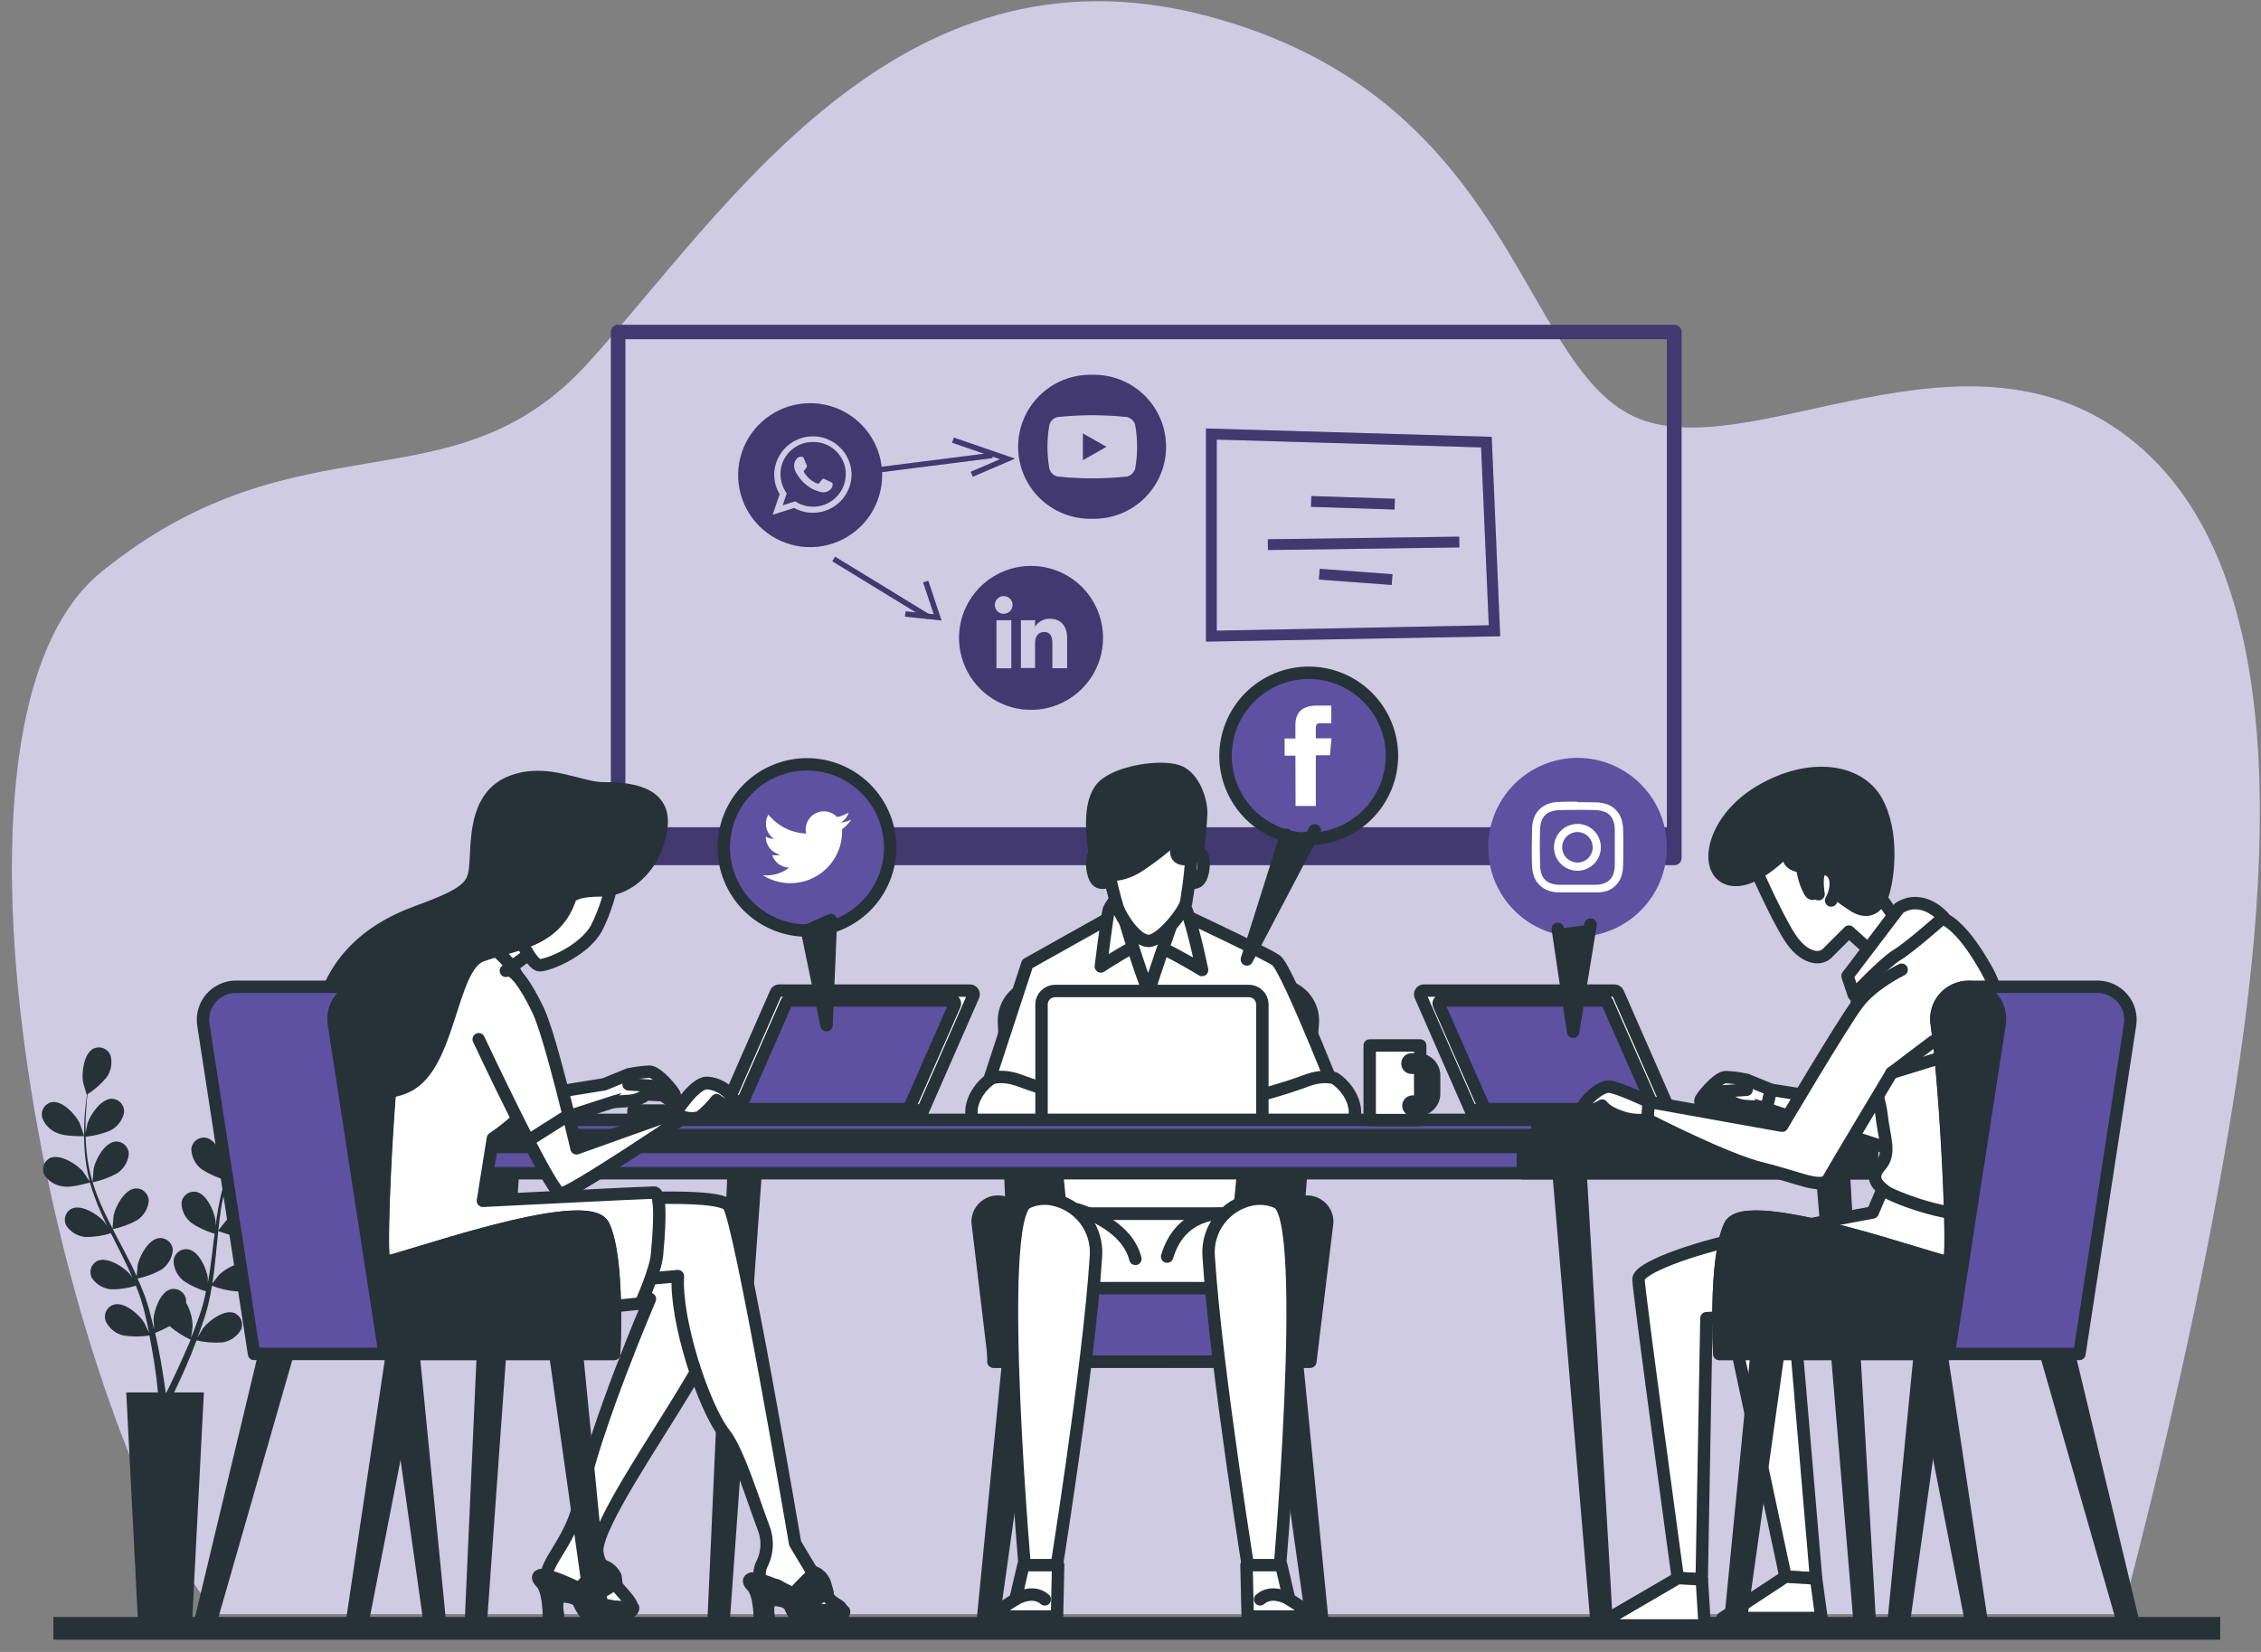 <svg xmlns="http://www.w3.org/2000/svg" width="182" height="133" viewBox="0 0 182 133" fill="none"><rect x="0" y="0" width="182" height="133" fill="#808080" stroke="none"/><path d="M170.821 129.964C172.097 125.19 176.254 109.173 179.066 92.943C182.443 73.571 185.385 46.888 171.932 35.696C158.479 24.504 140.783 37.844 131.522 33.526C122.262 29.208 121.841 7.697 97.005 1.24C72.17 -5.218 58.279 17.166 47.335 29.221C36.39 41.276 24.174 33.092 8.179 46.024C-7.643 58.8 5.775 116.624 17.474 129.964H170.821Z" fill="#5E51A1"></path><path opacity="0.7" d="M170.821 129.964C172.097 125.19 176.254 109.173 179.066 92.943C182.443 73.571 185.385 46.888 171.932 35.696C158.479 24.504 140.783 37.844 131.522 33.526C122.262 29.208 121.841 7.697 97.005 1.24C72.17 -5.218 58.279 17.166 47.335 29.221C36.39 41.276 24.174 33.092 8.179 46.024C-7.643 58.8 5.775 116.624 17.474 129.964H170.821Z" fill="white"></path><path d="M178.715 130.185H4.299V132.017H178.715V130.185Z" fill="#263238"></path><path d="M134.777 26.149H49.756C49.602 26.149 49.454 26.21 49.345 26.319C49.236 26.428 49.175 26.576 49.175 26.73V69.076C49.175 69.23 49.236 69.378 49.345 69.487C49.454 69.596 49.602 69.657 49.756 69.657H134.777C134.931 69.657 135.079 69.596 135.188 69.487C135.297 69.378 135.358 69.23 135.358 69.076V26.726C135.357 26.573 135.295 26.426 135.187 26.318C135.078 26.209 134.93 26.149 134.777 26.149ZM134.178 27.308V66.602H50.338V27.308H134.178Z" fill="#5E51A1"></path><path d="M65.435 35.587C64.786 35.584 64.159 35.824 63.678 36.259C63.196 36.694 62.894 37.294 62.831 37.94C62.827 38.023 62.827 38.107 62.831 38.191C62.833 38.74 63.007 39.275 63.331 39.719L63.005 40.682L64.012 40.361C64.406 40.62 64.862 40.768 65.334 40.789C65.805 40.81 66.273 40.705 66.689 40.483C67.105 40.261 67.453 39.931 67.698 39.527C67.942 39.124 68.073 38.663 68.078 38.191C68.078 38.122 68.078 38.057 68.078 37.987C68.026 37.326 67.724 36.709 67.233 36.263C66.741 35.817 66.099 35.575 65.435 35.587ZM66.963 39.263C66.909 39.357 66.835 39.437 66.746 39.499C66.658 39.562 66.557 39.604 66.451 39.623C66.307 39.623 66.307 39.74 65.531 39.437C64.998 39.184 64.547 38.787 64.229 38.291C64.108 38.133 64.016 37.955 63.955 37.766C63.932 37.681 63.919 37.594 63.916 37.505C63.916 37.387 63.939 37.27 63.985 37.161C64.032 37.052 64.1 36.954 64.185 36.872C64.211 36.843 64.243 36.82 64.278 36.804C64.313 36.787 64.351 36.778 64.389 36.776H64.533C64.58 36.776 64.645 36.751 64.706 36.902C64.767 37.054 64.923 37.427 64.945 37.467C64.956 37.486 64.961 37.509 64.961 37.532C64.961 37.554 64.956 37.577 64.945 37.597C64.932 37.628 64.916 37.659 64.897 37.688L64.867 37.727C64.828 37.77 64.789 37.822 64.754 37.857C64.719 37.892 64.676 37.935 64.719 38.013C64.837 38.209 64.983 38.386 65.153 38.538C65.335 38.7 65.543 38.828 65.769 38.916C65.847 38.951 65.891 38.946 65.934 38.894C65.978 38.842 66.125 38.673 66.177 38.599C66.229 38.525 66.281 38.534 66.351 38.56C66.42 38.586 66.785 38.768 66.872 38.807C66.958 38.846 66.997 38.864 67.019 38.894C67.037 39.02 67.018 39.148 66.963 39.263Z" fill="#5E51A1"></path><path d="M65.214 32.463C64.068 32.463 62.948 32.803 61.995 33.44C61.042 34.076 60.3 34.981 59.861 36.04C59.423 37.099 59.308 38.264 59.532 39.388C59.756 40.512 60.308 41.544 61.119 42.354C61.93 43.164 62.962 43.716 64.086 43.939C65.21 44.162 66.376 44.046 67.434 43.607C68.493 43.168 69.397 42.425 70.033 41.472C70.669 40.518 71.008 39.398 71.007 38.252C71.006 36.716 70.395 35.244 69.309 34.158C68.223 33.073 66.75 32.463 65.214 32.463ZM65.435 41.285C64.907 41.287 64.388 41.154 63.925 40.899L62.189 41.45L62.753 39.788C62.465 39.306 62.315 38.753 62.319 38.191C62.319 38.143 62.319 38.1 62.319 38.057C62.368 37.259 62.721 36.51 63.306 35.965C63.891 35.419 64.663 35.12 65.462 35.127C66.261 35.134 67.028 35.448 67.602 36.004C68.177 36.559 68.517 37.314 68.551 38.113V38.191C68.55 38.599 68.468 39.002 68.311 39.379C68.154 39.755 67.924 40.097 67.635 40.384C67.345 40.672 67.002 40.899 66.625 41.054C66.247 41.208 65.843 41.287 65.435 41.285Z" fill="#5E51A1"></path><path d="M87.172 37.045L89.06 35.974L87.172 34.898V37.045Z" fill="#5E51A1"></path><path d="M87.91 30.18C87.136 30.159 86.366 30.293 85.645 30.575C84.924 30.856 84.266 31.279 83.711 31.819C83.156 32.359 82.715 33.005 82.414 33.718C82.113 34.431 81.958 35.197 81.958 35.971C81.958 36.746 82.113 37.512 82.414 38.225C82.715 38.938 83.156 39.584 83.711 40.124C84.266 40.663 84.924 41.087 85.645 41.368C86.366 41.65 87.136 41.784 87.91 41.763C88.684 41.784 89.454 41.65 90.175 41.368C90.896 41.087 91.554 40.663 92.108 40.124C92.663 39.584 93.104 38.938 93.405 38.225C93.707 37.512 93.862 36.746 93.862 35.971C93.862 35.197 93.707 34.431 93.405 33.718C93.104 33.005 92.663 32.359 92.108 31.819C91.554 31.279 90.896 30.856 90.175 30.575C89.454 30.293 88.684 30.159 87.91 30.18ZM91.382 37.722C91.341 37.876 91.26 38.016 91.148 38.129C91.036 38.242 90.897 38.323 90.744 38.365C88.869 38.567 86.977 38.567 85.102 38.365C84.949 38.323 84.809 38.242 84.697 38.129C84.585 38.016 84.505 37.876 84.464 37.722C84.262 36.564 84.262 35.379 84.464 34.221C84.505 34.067 84.585 33.927 84.697 33.814C84.809 33.701 84.949 33.62 85.102 33.578C86.977 33.376 88.869 33.376 90.744 33.578C90.897 33.62 91.036 33.701 91.148 33.814C91.26 33.927 91.341 34.067 91.382 34.221C91.584 35.379 91.584 36.564 91.382 37.722Z" fill="#5E51A1"></path><path d="M82.997 45.564C81.851 45.563 80.731 45.902 79.778 46.538C78.824 47.174 78.081 48.079 77.642 49.137C77.203 50.196 77.088 51.361 77.311 52.485C77.534 53.609 78.085 54.642 78.895 55.452C79.705 56.263 80.737 56.815 81.861 57.039C82.985 57.263 84.15 57.148 85.209 56.71C86.268 56.272 87.173 55.529 87.81 54.576C88.446 53.624 88.786 52.503 88.786 51.357C88.786 49.822 88.177 48.349 87.091 47.262C86.005 46.176 84.533 45.565 82.997 45.564ZM81.409 53.809H80.207V49.93H81.409V53.809ZM80.802 49.422C80.66 49.424 80.52 49.383 80.401 49.306C80.282 49.228 80.189 49.117 80.134 48.986C80.078 48.855 80.063 48.711 80.09 48.572C80.116 48.432 80.184 48.304 80.284 48.203C80.383 48.102 80.511 48.033 80.65 48.004C80.789 47.976 80.933 47.99 81.065 48.044C81.196 48.097 81.308 48.189 81.388 48.307C81.467 48.425 81.509 48.564 81.509 48.706C81.51 48.799 81.492 48.892 81.456 48.979C81.421 49.065 81.369 49.144 81.303 49.21C81.238 49.277 81.16 49.33 81.074 49.366C80.987 49.402 80.895 49.421 80.802 49.422ZM85.9 53.801H84.707V51.752C84.707 51.193 84.495 50.884 84.052 50.884C83.609 50.884 83.323 51.206 83.323 51.752V53.783H82.173V49.93H83.323V50.45C83.446 50.253 83.618 50.09 83.823 49.978C84.027 49.867 84.257 49.809 84.49 49.812C85.31 49.812 85.9 50.312 85.9 51.349V53.801Z" fill="#5E51A1"></path><path d="M79.844 36.45L70.102 37.688L70.157 38.119L79.899 36.881L79.844 36.45Z" fill="#5E51A1"></path><path d="M78.306 38.382L78.137 37.983L80.498 36.972L76.64 35.644L76.783 35.232L81.704 36.924L78.306 38.382Z" fill="#5E51A1"></path><path d="M67.224 44.82L66.998 45.189L74.637 49.862L74.863 49.493L67.224 44.82Z" fill="#5E51A1"></path><path d="M75.789 49.956L72.847 49.648L72.895 49.218L75.164 49.456L74.309 46.892L74.722 46.757L75.789 49.956Z" fill="#5E51A1"></path><path d="M97.075 51.657V34.498L120.075 35.171L120.76 51.227L97.075 51.657ZM97.943 35.392V50.776L119.84 50.342L119.224 36.021L97.943 35.392Z" fill="#5E51A1"></path><path d="M105.556 39.939L105.528 40.806L112.255 41.024L112.283 40.156L105.556 39.939Z" fill="#5E51A1"></path><path d="M117.458 43.207L102.054 43.417L102.066 44.285L117.47 44.075L117.458 43.207Z" fill="#5E51A1"></path><path d="M106.23 45.797L106.166 46.663L112.026 47.097L112.09 46.232L106.23 45.797Z" fill="#5E51A1"></path><g opacity="0.3"><path d="M134.777 26.149H49.756C49.602 26.149 49.454 26.21 49.345 26.319C49.236 26.428 49.175 26.576 49.175 26.73V69.076C49.175 69.23 49.236 69.378 49.345 69.487C49.454 69.596 49.602 69.657 49.756 69.657H134.777C134.931 69.657 135.079 69.596 135.188 69.487C135.297 69.378 135.358 69.23 135.358 69.076V26.726C135.357 26.573 135.295 26.426 135.187 26.318C135.078 26.209 134.93 26.149 134.777 26.149ZM134.178 27.308V66.602H50.338V27.308H134.178Z" fill="black"></path><path d="M65.435 35.587C64.786 35.584 64.159 35.824 63.678 36.259C63.196 36.694 62.894 37.294 62.831 37.94C62.827 38.023 62.827 38.107 62.831 38.191C62.833 38.74 63.007 39.275 63.331 39.719L63.005 40.682L64.012 40.361C64.406 40.62 64.862 40.768 65.334 40.789C65.805 40.81 66.273 40.705 66.689 40.483C67.105 40.261 67.453 39.931 67.698 39.527C67.942 39.124 68.073 38.663 68.078 38.191C68.078 38.122 68.078 38.057 68.078 37.987C68.026 37.326 67.724 36.709 67.233 36.263C66.741 35.817 66.099 35.575 65.435 35.587ZM66.963 39.263C66.909 39.357 66.835 39.437 66.746 39.499C66.658 39.562 66.557 39.604 66.451 39.623C66.307 39.623 66.307 39.74 65.531 39.437C64.998 39.184 64.547 38.787 64.229 38.291C64.108 38.133 64.016 37.955 63.955 37.766C63.932 37.681 63.919 37.594 63.916 37.505C63.916 37.387 63.939 37.27 63.985 37.161C64.032 37.052 64.1 36.954 64.185 36.872C64.211 36.843 64.243 36.82 64.278 36.804C64.313 36.787 64.351 36.778 64.389 36.776H64.533C64.58 36.776 64.645 36.751 64.706 36.902C64.767 37.054 64.923 37.427 64.945 37.467C64.956 37.486 64.961 37.509 64.961 37.532C64.961 37.554 64.956 37.577 64.945 37.597C64.932 37.628 64.916 37.659 64.897 37.688L64.867 37.727C64.828 37.77 64.789 37.822 64.754 37.857C64.719 37.892 64.676 37.935 64.719 38.013C64.837 38.209 64.983 38.386 65.153 38.538C65.335 38.7 65.543 38.828 65.769 38.916C65.847 38.951 65.891 38.946 65.934 38.894C65.978 38.842 66.125 38.673 66.177 38.599C66.229 38.525 66.281 38.534 66.351 38.56C66.42 38.586 66.785 38.768 66.872 38.807C66.958 38.846 66.997 38.864 67.019 38.894C67.037 39.02 67.018 39.148 66.963 39.263Z" fill="black"></path><path d="M65.214 32.463C64.068 32.463 62.948 32.803 61.995 33.44C61.042 34.076 60.3 34.981 59.861 36.04C59.423 37.099 59.308 38.264 59.532 39.388C59.756 40.512 60.308 41.544 61.119 42.354C61.93 43.164 62.962 43.716 64.086 43.939C65.21 44.162 66.376 44.046 67.434 43.607C68.493 43.168 69.397 42.425 70.033 41.472C70.669 40.518 71.008 39.398 71.007 38.252C71.006 36.716 70.395 35.244 69.309 34.158C68.223 33.073 66.75 32.463 65.214 32.463ZM65.435 41.285C64.907 41.287 64.388 41.154 63.925 40.899L62.189 41.45L62.753 39.788C62.465 39.306 62.315 38.753 62.319 38.191C62.319 38.143 62.319 38.1 62.319 38.057C62.368 37.259 62.721 36.51 63.306 35.965C63.891 35.419 64.663 35.12 65.462 35.127C66.261 35.134 67.028 35.448 67.602 36.004C68.177 36.559 68.517 37.314 68.551 38.113V38.191C68.55 38.599 68.468 39.002 68.311 39.379C68.154 39.755 67.924 40.097 67.635 40.384C67.345 40.672 67.002 40.899 66.625 41.054C66.247 41.208 65.843 41.287 65.435 41.285Z" fill="black"></path><path d="M87.172 37.045L89.06 35.974L87.172 34.898V37.045Z" fill="black"></path><path d="M87.91 30.18C87.136 30.159 86.366 30.293 85.645 30.575C84.924 30.856 84.266 31.279 83.711 31.819C83.156 32.359 82.715 33.005 82.414 33.718C82.113 34.431 81.958 35.197 81.958 35.971C81.958 36.746 82.113 37.512 82.414 38.225C82.715 38.938 83.156 39.584 83.711 40.124C84.266 40.663 84.924 41.087 85.645 41.368C86.366 41.65 87.136 41.784 87.91 41.763C88.684 41.784 89.454 41.65 90.175 41.368C90.896 41.087 91.554 40.663 92.108 40.124C92.663 39.584 93.104 38.938 93.405 38.225C93.707 37.512 93.862 36.746 93.862 35.971C93.862 35.197 93.707 34.431 93.405 33.718C93.104 33.005 92.663 32.359 92.108 31.819C91.554 31.279 90.896 30.856 90.175 30.575C89.454 30.293 88.684 30.159 87.91 30.18ZM91.382 37.722C91.341 37.876 91.26 38.016 91.148 38.129C91.036 38.242 90.897 38.323 90.744 38.365C88.869 38.567 86.977 38.567 85.102 38.365C84.949 38.323 84.809 38.242 84.697 38.129C84.585 38.016 84.505 37.876 84.464 37.722C84.262 36.564 84.262 35.379 84.464 34.221C84.505 34.067 84.585 33.927 84.697 33.814C84.809 33.701 84.949 33.62 85.102 33.578C86.977 33.376 88.869 33.376 90.744 33.578C90.897 33.62 91.036 33.701 91.148 33.814C91.26 33.927 91.341 34.067 91.382 34.221C91.584 35.379 91.584 36.564 91.382 37.722Z" fill="black"></path><path d="M82.997 45.564C81.851 45.563 80.731 45.902 79.778 46.538C78.824 47.174 78.081 48.079 77.642 49.137C77.203 50.196 77.088 51.361 77.311 52.485C77.534 53.609 78.085 54.642 78.895 55.452C79.705 56.263 80.737 56.815 81.861 57.039C82.985 57.263 84.15 57.148 85.209 56.71C86.268 56.272 87.173 55.529 87.81 54.576C88.446 53.624 88.786 52.503 88.786 51.357C88.786 49.822 88.177 48.349 87.091 47.262C86.005 46.176 84.533 45.565 82.997 45.564ZM81.409 53.809H80.207V49.93H81.409V53.809ZM80.802 49.422C80.66 49.424 80.52 49.383 80.401 49.306C80.282 49.228 80.189 49.117 80.134 48.986C80.078 48.855 80.063 48.711 80.09 48.572C80.116 48.432 80.184 48.304 80.284 48.203C80.383 48.102 80.511 48.033 80.65 48.004C80.789 47.976 80.933 47.99 81.065 48.044C81.196 48.097 81.308 48.189 81.388 48.307C81.467 48.425 81.509 48.564 81.509 48.706C81.51 48.799 81.492 48.892 81.456 48.979C81.421 49.065 81.369 49.144 81.303 49.21C81.238 49.277 81.16 49.33 81.074 49.366C80.987 49.402 80.895 49.421 80.802 49.422ZM85.9 53.801H84.707V51.752C84.707 51.193 84.495 50.884 84.052 50.884C83.609 50.884 83.323 51.206 83.323 51.752V53.783H82.173V49.93H83.323V50.45C83.446 50.253 83.618 50.09 83.823 49.978C84.027 49.867 84.257 49.809 84.49 49.812C85.31 49.812 85.9 50.312 85.9 51.349V53.801Z" fill="black"></path><path d="M79.844 36.45L70.102 37.688L70.157 38.119L79.899 36.881L79.844 36.45Z" fill="black"></path><path d="M78.306 38.382L78.137 37.983L80.498 36.972L76.64 35.644L76.783 35.232L81.704 36.924L78.306 38.382Z" fill="black"></path><path d="M67.224 44.82L66.998 45.189L74.637 49.862L74.863 49.493L67.224 44.82Z" fill="black"></path><path d="M75.789 49.956L72.847 49.648L72.895 49.218L75.164 49.456L74.309 46.892L74.722 46.757L75.789 49.956Z" fill="black"></path><path d="M97.075 51.657V34.498L120.075 35.171L120.76 51.227L97.075 51.657ZM97.943 35.392V50.776L119.84 50.342L119.224 36.021L97.943 35.392Z" fill="black"></path><path d="M105.556 39.939L105.528 40.806L112.255 41.024L112.283 40.156L105.556 39.939Z" fill="black"></path><path d="M117.458 43.207L102.054 43.417L102.066 44.285L117.47 44.075L117.458 43.207Z" fill="black"></path><path d="M106.23 45.797L106.166 46.663L112.026 47.097L112.09 46.232L106.23 45.797Z" fill="black"></path></g><path d="M4.664 91.242C5.271 91.511 6.768 91.477 6.773 91.477C6.777 91.477 6.452 90.496 6.421 90.439C6.091 89.749 5.054 88.617 4.208 88.73C4.068 88.753 3.935 88.805 3.817 88.884C3.699 88.962 3.599 89.064 3.523 89.183C3.446 89.303 3.396 89.437 3.375 89.577C3.354 89.717 3.363 89.86 3.401 89.997C3.507 90.284 3.675 90.545 3.893 90.76C4.112 90.975 4.375 91.14 4.664 91.242Z" fill="#263238"></path><path d="M24.27 86.16C23.402 86.069 22.413 87.232 22.1 87.927C22.074 87.987 21.762 88.977 21.779 88.977C21.619 89.159 21.449 89.354 21.267 89.576C20.933 89.984 20.564 90.444 20.195 90.977C19.789 91.544 19.418 92.136 19.084 92.748C18.704 93.431 18.386 94.147 18.134 94.887V94.913C18.134 94.662 18.134 93.963 18.134 93.911C18.034 93.156 17.4 91.741 16.563 91.598C16.423 91.576 16.281 91.585 16.144 91.622C16.008 91.659 15.881 91.724 15.771 91.813C15.662 91.902 15.572 92.013 15.508 92.139C15.444 92.265 15.407 92.403 15.4 92.544C15.412 92.85 15.492 93.15 15.632 93.423C15.772 93.696 15.97 93.935 16.211 94.124C16.801 94.507 17.444 94.8 18.121 94.992C17.884 95.754 17.698 96.531 17.561 97.317C17.479 97.773 17.413 98.237 17.348 98.702C17.348 98.485 17.348 98.29 17.348 98.268C17.248 97.513 16.615 96.098 15.777 95.955C15.639 95.932 15.496 95.939 15.36 95.974C15.224 96.01 15.097 96.073 14.986 96.16C14.876 96.248 14.785 96.357 14.72 96.482C14.654 96.606 14.615 96.743 14.606 96.883C14.617 97.19 14.696 97.49 14.835 97.762C14.975 98.035 15.172 98.274 15.413 98.463C15.984 98.846 16.61 99.139 17.27 99.331C17.27 99.509 17.223 99.687 17.201 99.865C17.101 100.733 17.001 101.575 16.88 102.412C16.836 102.707 16.784 102.994 16.732 103.28C16.732 103.085 16.732 102.924 16.732 102.902C16.637 102.143 16.003 100.733 15.165 100.59C15.023 100.562 14.875 100.567 14.734 100.602C14.593 100.637 14.461 100.703 14.348 100.794C14.234 100.885 14.142 101 14.077 101.13C14.012 101.26 13.976 101.403 13.972 101.549C13.984 101.854 14.062 102.153 14.202 102.425C14.341 102.697 14.538 102.936 14.779 103.124C15.333 103.496 15.94 103.78 16.58 103.966C16.52 104.256 16.459 104.552 16.385 104.834C16.328 105.025 16.29 105.215 16.224 105.402L16.042 105.962C15.916 106.318 15.786 106.678 15.652 107.021C15.56 107.259 15.469 107.481 15.378 107.706C15.426 107.416 15.504 106.838 15.504 106.791C15.495 106.121 15.314 105.465 14.979 104.886C14.983 104.812 14.983 104.738 14.979 104.664C14.963 104.523 14.916 104.386 14.843 104.263C14.77 104.141 14.672 104.035 14.555 103.953C14.438 103.871 14.306 103.815 14.165 103.788C14.025 103.761 13.881 103.764 13.742 103.796C12.918 104.013 12.397 105.458 12.358 106.222C12.358 106.266 12.384 106.756 12.41 107.064C12.367 106.886 12.328 106.708 12.284 106.526C12.197 106.161 12.102 105.801 11.998 105.411L11.828 104.847C11.772 104.66 11.694 104.465 11.629 104.269C11.464 103.835 11.277 103.38 11.078 102.937C11.746 102.8 12.388 102.56 12.983 102.226C13.237 102.055 13.452 101.831 13.611 101.57C13.771 101.308 13.872 101.015 13.907 100.711C13.911 100.57 13.884 100.429 13.83 100.298C13.776 100.168 13.695 100.05 13.592 99.953C13.489 99.855 13.367 99.781 13.234 99.733C13.101 99.686 12.959 99.667 12.818 99.678C11.95 99.769 11.234 101.123 11.082 101.848C11.082 101.891 11.021 102.438 11 102.742C10.882 102.477 10.761 102.213 10.631 101.948C10.249 101.184 9.845 100.425 9.442 99.661C9.316 99.431 9.199 99.197 9.077 98.962C9.767 98.82 10.431 98.574 11.047 98.233C11.302 98.063 11.517 97.839 11.677 97.578C11.836 97.316 11.937 97.023 11.972 96.719C11.975 96.577 11.949 96.437 11.895 96.306C11.84 96.175 11.759 96.058 11.656 95.96C11.554 95.863 11.432 95.788 11.299 95.741C11.165 95.694 11.023 95.675 10.882 95.686C10.014 95.777 9.298 97.126 9.147 97.856C9.147 97.912 9.064 98.702 9.055 98.901C8.791 98.389 8.53 97.873 8.292 97.356C7.966 96.653 7.687 95.928 7.458 95.187C8.153 95.045 8.821 94.8 9.442 94.458C9.697 94.288 9.911 94.064 10.071 93.802C10.23 93.541 10.331 93.248 10.366 92.943C10.37 92.802 10.344 92.661 10.29 92.53C10.236 92.399 10.155 92.281 10.052 92.183C9.95 92.086 9.827 92.011 9.694 91.964C9.56 91.917 9.418 91.899 9.277 91.91C8.409 92.001 7.693 93.351 7.541 94.08C7.541 94.141 7.454 94.987 7.45 95.143L7.406 95.013C7.194 94.271 7.049 93.511 6.972 92.744C6.925 92.31 6.903 91.915 6.894 91.516C7.583 91.452 8.258 91.282 8.895 91.012C9.167 90.871 9.405 90.673 9.592 90.431C9.779 90.189 9.912 89.909 9.98 89.61C9.999 89.47 9.988 89.328 9.948 89.192C9.909 89.056 9.841 88.93 9.75 88.821C9.659 88.713 9.546 88.625 9.419 88.563C9.292 88.501 9.153 88.466 9.012 88.46C8.144 88.46 7.276 89.723 7.042 90.448C7.042 90.487 6.946 90.882 6.886 91.203C6.886 91.025 6.886 90.838 6.886 90.669C6.886 90.023 6.925 89.433 6.968 88.912C6.968 88.612 7.02 88.343 7.051 88.096C7.629 87.722 8.147 87.263 8.587 86.733C8.761 86.484 8.88 86.2 8.935 85.9C8.989 85.6 8.979 85.293 8.904 84.998C8.856 84.864 8.781 84.742 8.683 84.64C8.586 84.537 8.467 84.457 8.336 84.403C8.205 84.349 8.064 84.324 7.923 84.328C7.781 84.333 7.642 84.367 7.515 84.429C6.755 84.82 6.556 86.343 6.682 87.094C6.682 87.159 6.981 88.157 6.994 88.148C6.959 88.391 6.929 88.647 6.899 88.929C6.847 89.454 6.79 90.044 6.777 90.691C6.753 91.388 6.769 92.087 6.825 92.783C6.887 93.562 7.018 94.335 7.215 95.091C7.214 95.1 7.214 95.109 7.215 95.117C7.081 94.905 6.686 94.332 6.651 94.288C6.152 93.711 4.85 92.895 4.048 93.225C3.92 93.286 3.807 93.373 3.715 93.48C3.623 93.587 3.554 93.713 3.514 93.848C3.473 93.983 3.461 94.125 3.478 94.265C3.495 94.405 3.541 94.54 3.614 94.662C3.794 94.91 4.025 95.116 4.293 95.266C4.56 95.416 4.857 95.506 5.163 95.53C5.796 95.625 7.133 95.234 7.237 95.204C7.459 95.969 7.73 96.718 8.049 97.448C8.231 97.882 8.431 98.294 8.634 98.715C8.513 98.537 8.4 98.381 8.383 98.359C7.884 97.782 6.586 96.962 5.801 97.296C5.673 97.355 5.558 97.441 5.466 97.548C5.373 97.654 5.304 97.779 5.263 97.915C5.222 98.05 5.21 98.192 5.228 98.332C5.246 98.472 5.293 98.607 5.367 98.728C5.546 98.976 5.777 99.182 6.044 99.332C6.31 99.482 6.607 99.572 6.912 99.596C7.596 99.595 8.276 99.492 8.93 99.288C9.012 99.448 9.09 99.609 9.168 99.769C9.559 100.537 9.945 101.306 10.305 102.069C10.431 102.338 10.548 102.607 10.661 102.876C10.553 102.72 10.461 102.586 10.444 102.568C9.945 101.991 8.648 101.171 7.862 101.505C7.734 101.565 7.619 101.651 7.527 101.758C7.434 101.865 7.365 101.991 7.324 102.126C7.283 102.262 7.271 102.405 7.289 102.545C7.307 102.686 7.354 102.821 7.428 102.942C7.607 103.19 7.838 103.396 8.105 103.546C8.372 103.696 8.668 103.786 8.973 103.809C9.64 103.813 10.303 103.713 10.939 103.514C11.047 103.796 11.16 104.074 11.251 104.352C11.312 104.538 11.386 104.721 11.434 104.912C11.481 105.103 11.542 105.294 11.594 105.48C11.681 105.845 11.772 106.222 11.85 106.578C11.902 106.825 11.95 107.064 12.002 107.303C11.876 107.034 11.624 106.513 11.598 106.47C11.195 105.827 10.032 104.816 9.207 105.029C9.063 105.065 8.929 105.132 8.814 105.226C8.699 105.32 8.607 105.438 8.543 105.572C8.479 105.706 8.446 105.853 8.445 106.001C8.444 106.149 8.476 106.296 8.539 106.431C8.678 106.704 8.875 106.944 9.116 107.132C9.358 107.321 9.638 107.455 9.936 107.524C10.628 107.629 11.332 107.629 12.024 107.524C12.106 107.919 12.18 108.305 12.241 108.67C12.466 109.937 12.605 111 12.675 111.742C12.675 111.877 12.705 111.994 12.718 112.107H10.162L11.099 130.389H15.474L16.411 112.107H14.02L14.072 111.994C14.402 111.313 14.853 110.332 15.348 109.13C15.504 108.748 15.66 108.34 15.821 107.919C16.504 108.078 17.208 108.132 17.908 108.08C18.21 108.032 18.498 107.919 18.752 107.749C19.006 107.578 19.22 107.355 19.379 107.094C19.442 106.967 19.478 106.829 19.483 106.687C19.489 106.545 19.465 106.404 19.413 106.272C19.36 106.14 19.281 106.021 19.18 105.922C19.078 105.823 18.957 105.746 18.824 105.697C18.017 105.428 16.784 106.344 16.328 106.96C16.302 106.995 16.059 107.42 15.895 107.689C15.96 107.515 16.025 107.351 16.085 107.173C16.216 106.821 16.333 106.465 16.463 106.083L16.632 105.519C16.693 105.333 16.732 105.129 16.784 104.929C16.893 104.469 16.984 103.996 17.062 103.514C17.694 103.767 18.362 103.921 19.041 103.97C19.347 103.969 19.649 103.902 19.927 103.772C20.204 103.643 20.45 103.454 20.646 103.219C20.728 103.103 20.784 102.972 20.811 102.833C20.839 102.694 20.836 102.55 20.804 102.412C20.772 102.274 20.712 102.145 20.626 102.032C20.541 101.919 20.432 101.825 20.308 101.757C19.549 101.366 18.19 102.087 17.652 102.625C17.617 102.659 17.275 103.089 17.088 103.328C17.136 103.041 17.183 102.751 17.218 102.46C17.322 101.614 17.405 100.754 17.487 99.9C17.513 99.635 17.539 99.374 17.57 99.114C17.678 99.153 18.976 99.639 19.614 99.591C19.92 99.591 20.222 99.523 20.5 99.394C20.777 99.264 21.023 99.075 21.219 98.841C21.301 98.725 21.357 98.593 21.384 98.454C21.412 98.315 21.409 98.172 21.377 98.034C21.345 97.896 21.284 97.766 21.199 97.653C21.113 97.54 21.005 97.446 20.881 97.378C20.126 96.988 18.767 97.708 18.225 98.246C18.186 98.29 17.691 98.906 17.574 99.071C17.635 98.493 17.7 97.921 17.787 97.335C17.913 96.581 18.088 95.836 18.312 95.104C18.964 95.364 19.651 95.525 20.351 95.582C20.658 95.581 20.96 95.512 21.238 95.382C21.515 95.251 21.761 95.062 21.957 94.827C22.039 94.711 22.095 94.579 22.122 94.44C22.149 94.301 22.147 94.158 22.115 94.02C22.083 93.882 22.022 93.752 21.937 93.639C21.851 93.526 21.743 93.432 21.619 93.364C20.859 92.974 19.501 93.694 18.963 94.232C18.919 94.275 18.39 94.939 18.299 95.065C18.299 95.022 18.299 94.978 18.333 94.935C18.568 94.2 18.867 93.487 19.227 92.804C19.418 92.427 19.627 92.075 19.835 91.737C20.445 92.066 21.102 92.3 21.783 92.431C22.088 92.463 22.396 92.428 22.686 92.329C22.976 92.231 23.241 92.07 23.463 91.858C23.556 91.752 23.627 91.627 23.669 91.492C23.711 91.357 23.725 91.214 23.708 91.073C23.692 90.933 23.646 90.797 23.574 90.675C23.502 90.553 23.405 90.448 23.289 90.365C22.578 89.892 21.145 90.461 20.551 90.934L20.004 91.481L20.291 91.047C20.651 90.509 21.011 90.04 21.332 89.628C21.514 89.393 21.688 89.194 21.853 88.994C22.541 89 23.225 88.902 23.884 88.704C24.171 88.59 24.43 88.414 24.642 88.189C24.855 87.964 25.015 87.695 25.112 87.402C25.145 87.264 25.15 87.121 25.125 86.983C25.1 86.843 25.046 86.711 24.966 86.594C24.887 86.477 24.784 86.378 24.664 86.303C24.544 86.229 24.41 86.18 24.27 86.16ZM14.879 108.939C14.367 110.119 13.898 111.083 13.577 111.751L13.391 112.115H13.334C13.334 111.985 13.295 111.842 13.274 111.681C13.174 110.931 13.009 109.859 12.757 108.587C12.679 108.184 12.584 107.754 12.484 107.316C12.883 107.157 13.273 106.974 13.651 106.769C14.165 107.211 14.737 107.579 15.352 107.863C15.183 108.236 15.031 108.6 14.879 108.939Z" fill="#263238"></path><path d="M19.8 91.585C19.8 91.585 20.073 90.591 20.082 90.526C20.186 89.771 19.948 88.252 19.18 87.883C19.05 87.825 18.91 87.795 18.768 87.794C18.626 87.794 18.486 87.823 18.356 87.88C18.227 87.938 18.11 88.022 18.015 88.127C17.92 88.232 17.848 88.356 17.804 88.491C17.736 88.789 17.733 89.099 17.796 89.399C17.859 89.698 17.986 89.981 18.168 90.227C18.533 90.808 19.8 91.585 19.8 91.585Z" fill="#263238"></path><path d="M102.334 107.199L105.68 130.997C105.688 131.052 105.707 131.106 105.736 131.153C105.766 131.201 105.805 131.242 105.851 131.273C105.897 131.305 105.95 131.326 106.005 131.336C106.06 131.346 106.116 131.344 106.171 131.331C106.266 131.309 106.351 131.253 106.408 131.173C106.464 131.093 106.49 130.995 106.479 130.897L104.118 106.8L102.334 107.199Z" fill="#263238" stroke="#263238" stroke-linecap="round" stroke-linejoin="round"></path><path d="M83.218 107.199L79.873 130.997C79.865 131.052 79.846 131.106 79.817 131.153C79.787 131.201 79.748 131.242 79.702 131.273C79.656 131.305 79.603 131.326 79.548 131.336C79.493 131.346 79.436 131.344 79.382 131.331C79.286 131.309 79.202 131.253 79.145 131.173C79.088 131.093 79.063 130.995 79.074 130.897L81.435 106.8L83.218 107.199Z" fill="#263238" stroke="#263238" stroke-linecap="round" stroke-linejoin="round"></path><path d="M81.96 109.629L80.814 82.29C80.798 81.904 80.859 81.519 80.996 81.157C81.132 80.796 81.34 80.466 81.607 80.187C81.874 79.908 82.195 79.686 82.55 79.534C82.906 79.383 83.288 79.304 83.674 79.304H102.82C103.215 79.305 103.605 79.387 103.966 79.545C104.328 79.703 104.652 79.935 104.92 80.224C105.188 80.514 105.394 80.856 105.524 81.228C105.654 81.601 105.705 81.996 105.675 82.389L103.553 109.612L81.96 109.629Z" fill="#263238" stroke="#263238" stroke-linecap="round" stroke-linejoin="round"></path><path d="M105.372 103.64H79.964V109.629H105.372V103.64Z" fill="#5E51A1" stroke="#263238" stroke-linecap="round" stroke-linejoin="round"></path><path d="M81.96 109.629H80.038L78.692 98.376C78.692 98.162 78.735 97.949 78.817 97.751C78.899 97.553 79.02 97.373 79.172 97.221C79.324 97.07 79.504 96.95 79.703 96.868C79.901 96.786 80.114 96.744 80.328 96.745C80.761 96.745 81.176 96.917 81.482 97.223C81.788 97.529 81.96 97.944 81.96 98.376V109.629Z" fill="#263238" stroke="#263238" stroke-linecap="round" stroke-linejoin="round"></path><path d="M103.554 109.629H105.476L106.839 98.376C106.839 98.162 106.796 97.949 106.714 97.751C106.632 97.553 106.511 97.373 106.359 97.221C106.207 97.07 106.027 96.95 105.828 96.868C105.63 96.786 105.417 96.744 105.203 96.745C104.988 96.744 104.775 96.786 104.577 96.868C104.379 96.95 104.198 97.07 104.046 97.221C103.894 97.373 103.774 97.553 103.691 97.751C103.609 97.949 103.567 98.162 103.567 98.376L103.554 109.629Z" fill="#263238" stroke="#263238" stroke-linecap="round" stroke-linejoin="round"></path><path d="M84.499 88.465L85.406 97.721H99.743L100.65 88.465H84.499Z" fill="white" stroke="#263238" stroke-linecap="round" stroke-linejoin="round"></path><path d="M90.348 73.307L82.698 77.599L78.553 90.249H108.431C108.431 90.249 103.658 77.954 102.712 77.312C101.766 76.67 94.423 73.237 94.423 73.237L90.348 73.307Z" fill="white" stroke="#263238" stroke-linecap="round" stroke-linejoin="round"></path><path d="M95.903 69.019C95.903 69.019 96.693 68.447 96.836 69.019C96.979 69.592 96.836 70.807 96.332 71.02C96.184 71.08 96.02 71.092 95.864 71.054C95.708 71.016 95.569 70.929 95.465 70.807L95.82 69.306L95.903 69.019Z" fill="white" stroke="#263238" stroke-linecap="round" stroke-linejoin="round"></path><path d="M88.899 69.019C88.899 69.019 88.114 68.447 87.971 69.019C87.827 69.592 87.971 70.807 88.47 71.02C88.618 71.079 88.782 71.091 88.938 71.053C89.093 71.015 89.233 70.929 89.338 70.807L88.982 69.306L88.899 69.019Z" fill="white" stroke="#263238" stroke-linecap="round" stroke-linejoin="round"></path><path d="M90.045 72.235C89.701 72.496 89.431 72.841 89.259 73.237C89.116 73.736 88.612 77.811 88.612 77.811C88.612 77.811 91.329 76.023 92.115 75.88C92.9 75.737 96.762 78.098 96.762 78.098C96.762 78.098 95.834 73.45 95.118 72.456C94.401 71.463 91.26 71.089 90.045 72.235Z" fill="white" stroke="#263238" stroke-linecap="round" stroke-linejoin="round"></path><path d="M90.474 73.884C90.474 73.884 92.401 80.393 92.544 79.673C92.688 78.953 94.406 74.097 94.406 74.097C94.406 74.097 91.186 74.379 90.474 73.884Z" fill="white" stroke="#263238" stroke-linecap="round" stroke-linejoin="round"></path><path d="M89.186 69.805C89.38 70.916 89.643 72.015 89.971 73.094C90.331 74.023 91.616 75.954 92.618 75.737C93.621 75.52 95.261 73.45 95.478 72.665C95.745 71.086 95.912 69.491 95.977 67.891C95.977 67.179 95.261 66.103 93.048 66.75C90.835 67.396 89.259 68.377 89.186 69.805Z" fill="white" stroke="#263238" stroke-linecap="round" stroke-linejoin="round"></path><path d="M94.618 67.444C93.718 68.249 92.763 68.99 91.759 69.662C89.971 70.877 88.4 70.378 88.469 70.017C88.553 69.714 88.674 69.423 88.829 69.15C88.829 69.15 88.183 69.362 88.044 68.147C87.905 66.932 87.61 64.215 88.973 63.144C90.335 62.072 93.403 61.642 94.762 62.072C96.12 62.501 96.693 64.502 96.693 65.43C96.654 66.372 96.564 67.311 96.424 68.243C96.424 68.243 96.71 68.677 95.92 69.028C95.13 69.379 94.562 69.028 94.705 68.386C94.756 68.231 94.774 68.068 94.759 67.906C94.744 67.744 94.696 67.587 94.618 67.444Z" fill="#263238" stroke="#263238" stroke-linecap="round" stroke-linejoin="round"></path><path d="M79.821 86.816C79.821 86.816 80.689 86.46 82.181 87.033C83.674 87.606 86.686 88.46 87.111 88.46C87.536 88.46 89.971 88.677 89.971 88.677L90.045 90.248C90.045 90.248 79.196 90.465 78.536 90.248C77.876 90.031 78.106 87.961 79.821 86.816Z" fill="white" stroke="#263238" stroke-linecap="round" stroke-linejoin="round"></path><path d="M87.454 89.367C87.454 89.367 89.359 87.723 89.94 87.354C90.522 86.985 92.166 89.58 92.219 89.793C92.271 90.005 91.785 90.109 91.785 90.109L90.249 89.793C89.984 89.736 89.719 90.001 89.029 90.001H87.12" fill="white"></path><path d="M87.454 89.367C87.454 89.367 89.359 87.723 89.94 87.354C90.522 86.985 92.166 89.58 92.219 89.793C92.271 90.005 91.785 90.109 91.785 90.109L90.249 89.793C89.984 89.736 89.719 90.001 89.029 90.001H87.12" stroke="#263238" stroke-linecap="round" stroke-linejoin="round"></path><path d="M107.438 86.816C107.438 86.816 106.57 86.46 105.077 87.033C103.584 87.606 100.577 88.46 100.147 88.46C99.718 88.46 97.287 88.677 97.287 88.677L97.214 90.248C97.214 90.248 108.063 90.465 108.726 90.248C109.39 90.031 109.152 87.961 107.438 86.816Z" fill="white" stroke="#263238" stroke-linecap="round" stroke-linejoin="round"></path><path d="M99.162 89.367C99.162 89.367 97.257 87.723 96.676 87.354C96.094 86.985 94.45 89.58 94.397 89.793C94.345 90.005 94.831 90.109 94.831 90.109L96.368 89.793C96.632 89.736 96.901 90.001 97.587 90.001H99.496" fill="white"></path><path d="M99.162 89.367C99.162 89.367 97.257 87.723 96.676 87.354C96.094 86.985 94.45 89.58 94.397 89.793C94.345 90.005 94.831 90.109 94.831 90.109L96.368 89.793C96.632 89.736 96.901 90.001 97.587 90.001H99.496" stroke="#263238" stroke-linecap="round" stroke-linejoin="round"></path><path d="M99.197 97.721H85.406V103.71H99.197V97.721Z" fill="white" stroke="#263238" stroke-linecap="round" stroke-linejoin="round"></path><path d="M86.677 97.361C86.677 97.361 90.669 98.45 91.394 101.353" stroke="#263238" stroke-linecap="round" stroke-linejoin="round"></path><path d="M98.29 97.721C98.29 97.721 95.026 97.539 93.95 101.171" stroke="#263238" stroke-linecap="round" stroke-linejoin="round"></path><path d="M88.218 101.162C88.301 100.099 87.99 99.042 87.343 98.193C86.696 97.345 85.759 96.764 84.712 96.562C84.026 96.434 83.318 96.522 82.685 96.814C79.964 98.086 82.62 127.781 82.62 127.781H84.79C84.79 127.781 87.645 110.219 88.218 101.162Z" fill="white" stroke="#263238" stroke-linecap="round" stroke-linejoin="round"></path><path d="M82.381 126.011L81.739 128.766L79.573 130.146H85.085L85.176 126.011H82.381Z" fill="white" stroke="#263238" stroke-linecap="round" stroke-linejoin="round"></path><path d="M81.739 128.766C81.739 128.766 83.114 127.898 84.1 128.766H81.739Z" fill="white"></path><path d="M81.739 128.766C81.739 128.766 83.114 127.898 84.1 128.766" stroke="#263238" stroke-linecap="round" stroke-linejoin="round"></path><path d="M97.292 101.162C97.209 100.099 97.52 99.042 98.167 98.193C98.814 97.345 99.75 96.764 100.798 96.562C101.483 96.435 102.192 96.523 102.825 96.814C105.546 98.086 102.89 127.781 102.89 127.781H100.72C100.72 127.781 97.869 110.219 97.292 101.162Z" fill="white" stroke="#263238" stroke-linecap="round" stroke-linejoin="round"></path><path d="M103.137 126.011L103.779 128.766L105.945 130.146H100.434L100.338 126.011H103.137Z" fill="white" stroke="#263238" stroke-linecap="round" stroke-linejoin="round"></path><path d="M103.801 128.766C103.801 128.766 102.421 127.898 101.436 128.766H103.801Z" fill="white"></path><path d="M103.801 128.766C103.801 128.766 102.421 127.898 101.436 128.766" stroke="#263238" stroke-linecap="round" stroke-linejoin="round"></path><path d="M134.209 90.053H118.868C118.81 90.053 118.754 90.036 118.705 90.005C118.657 89.973 118.618 89.928 118.595 89.875L114.351 80.189C114.326 80.143 114.314 80.092 114.316 80.04C114.318 79.987 114.334 79.937 114.361 79.893C114.389 79.849 114.428 79.813 114.474 79.789C114.52 79.764 114.572 79.753 114.624 79.755H129.96C130.018 79.755 130.075 79.771 130.124 79.803C130.172 79.835 130.211 79.88 130.234 79.933L134.482 89.615C134.506 89.661 134.518 89.713 134.516 89.765C134.514 89.817 134.498 89.868 134.471 89.912C134.443 89.957 134.404 89.993 134.358 90.017C134.312 90.042 134.261 90.055 134.209 90.053Z" fill="white" stroke="#263238" stroke-linecap="round" stroke-linejoin="round"></path><path d="M132.772 89.298H119.684C119.635 89.297 119.587 89.282 119.545 89.255C119.504 89.228 119.471 89.191 119.45 89.146L115.826 80.901C115.809 80.862 115.801 80.82 115.804 80.777C115.808 80.735 115.822 80.694 115.845 80.658C115.869 80.623 115.901 80.594 115.938 80.574C115.976 80.554 116.018 80.544 116.061 80.545H129.149C129.198 80.545 129.247 80.559 129.288 80.586C129.33 80.613 129.363 80.652 129.383 80.697L133.007 88.942C133.023 88.981 133.03 89.023 133.026 89.065C133.022 89.107 133.008 89.147 132.985 89.183C132.961 89.218 132.93 89.247 132.893 89.267C132.856 89.287 132.814 89.298 132.772 89.298Z" fill="#5E51A1" stroke="#263238" stroke-linecap="round" stroke-linejoin="round"></path><path d="M118.655 90.162H141.703V89.406H118.655V90.162Z" fill="white" stroke="#263238" stroke-linecap="round" stroke-linejoin="round"></path><path d="M118.66 90.162H129.83V89.406H118.66V90.162Z" fill="white" stroke="#263238" stroke-linecap="round" stroke-linejoin="round"></path><path d="M126.974 74.921C125.205 74.915 123.509 74.21 122.257 72.959C121.005 71.708 120.298 70.012 120.292 68.242C120.289 67.362 120.459 66.49 120.794 65.675C121.128 64.861 121.619 64.12 122.24 63.495C122.86 62.871 123.598 62.374 124.41 62.035C125.223 61.695 126.094 61.519 126.974 61.516C127.856 61.517 128.73 61.691 129.544 62.03C130.358 62.368 131.098 62.864 131.72 63.489C132.343 64.114 132.836 64.855 133.171 65.671C133.506 66.487 133.678 67.361 133.675 68.242C133.669 70.016 132.961 71.714 131.705 72.966C130.449 74.218 128.748 74.921 126.974 74.921Z" fill="#5E51A1" stroke="#5E51A1" stroke-linecap="round" stroke-linejoin="round"></path><path d="M126.974 65.205C127.955 65.205 128.072 65.205 128.459 65.226C128.693 65.229 128.925 65.273 129.144 65.356C129.308 65.413 129.457 65.507 129.578 65.63C129.703 65.751 129.796 65.9 129.852 66.064C129.934 66.282 129.978 66.512 129.982 66.745C129.982 67.136 129.982 67.249 129.982 68.234C129.982 69.219 129.982 69.327 129.982 69.718C129.978 69.951 129.934 70.181 129.852 70.399C129.796 70.564 129.703 70.712 129.578 70.833C129.456 70.956 129.307 71.051 129.144 71.111C128.924 71.189 128.692 71.232 128.459 71.237C128.072 71.237 127.955 71.237 126.974 71.237C125.994 71.237 125.877 71.237 125.49 71.237C125.258 71.231 125.028 71.189 124.809 71.111C124.645 71.053 124.496 70.958 124.375 70.833C124.251 70.711 124.156 70.563 124.097 70.399C124.019 70.18 123.977 69.95 123.972 69.718C123.972 69.327 123.95 69.214 123.95 68.234C123.95 67.253 123.95 67.136 123.972 66.745C123.977 66.513 124.019 66.283 124.097 66.064C124.156 65.9 124.251 65.752 124.375 65.63C124.495 65.505 124.644 65.411 124.809 65.356C125.027 65.274 125.257 65.23 125.49 65.226C125.877 65.226 125.994 65.205 126.974 65.205ZM126.974 64.545C125.976 64.545 125.855 64.545 125.46 64.567C125.156 64.572 124.855 64.629 124.57 64.736C124.326 64.831 124.105 64.976 123.92 65.161C123.734 65.347 123.589 65.568 123.494 65.812C123.39 66.09 123.333 66.383 123.325 66.68C123.325 67.075 123.303 67.201 123.303 68.199C123.303 69.197 123.303 69.319 123.325 69.713C123.33 70.017 123.388 70.318 123.494 70.603C123.589 70.847 123.734 71.069 123.92 71.254C124.105 71.439 124.326 71.584 124.57 71.679C124.855 71.786 125.156 71.843 125.46 71.849C125.855 71.849 125.976 71.849 126.974 71.849C127.973 71.849 128.098 71.849 128.489 71.849C128.8 71.857 129.11 71.812 129.405 71.714C129.649 71.619 129.87 71.474 130.055 71.289C130.241 71.103 130.386 70.882 130.481 70.638C130.585 70.353 130.643 70.052 130.65 69.748C130.65 69.353 130.672 69.227 130.672 68.234C130.672 67.24 130.672 67.11 130.65 66.715C130.64 66.418 130.583 66.125 130.481 65.847C130.386 65.603 130.241 65.381 130.055 65.196C129.87 65.011 129.649 64.866 129.405 64.771C129.118 64.664 128.816 64.606 128.511 64.602C128.12 64.602 127.994 64.58 126.996 64.58" fill="white"></path><path d="M126.975 66.333C126.601 66.333 126.236 66.444 125.926 66.651C125.615 66.859 125.373 67.153 125.231 67.498C125.088 67.843 125.05 68.223 125.123 68.589C125.196 68.955 125.376 69.291 125.64 69.555C125.904 69.82 126.24 69.999 126.606 70.072C126.973 70.145 127.352 70.108 127.697 69.965C128.042 69.822 128.337 69.58 128.544 69.269C128.752 68.959 128.862 68.594 128.862 68.221C128.863 67.973 128.814 67.727 128.72 67.498C128.625 67.268 128.486 67.06 128.311 66.885C128.135 66.709 127.927 66.57 127.698 66.475C127.468 66.381 127.223 66.332 126.975 66.333ZM126.975 69.445C126.732 69.445 126.494 69.372 126.292 69.237C126.09 69.102 125.932 68.91 125.84 68.685C125.747 68.461 125.723 68.213 125.77 67.975C125.818 67.737 125.936 67.518 126.108 67.346C126.28 67.175 126.499 67.058 126.738 67.011C126.976 66.965 127.223 66.989 127.448 67.083C127.672 67.177 127.863 67.335 127.998 67.537C128.132 67.74 128.204 67.978 128.203 68.221C128.203 68.382 128.171 68.541 128.109 68.69C128.047 68.839 127.957 68.974 127.843 69.088C127.729 69.201 127.593 69.291 127.444 69.353C127.295 69.414 127.136 69.445 126.975 69.445Z" fill="white"></path><path d="M129.379 66.259C129.379 66.345 129.353 66.429 129.306 66.5C129.258 66.572 129.19 66.627 129.111 66.66C129.031 66.693 128.944 66.702 128.86 66.685C128.776 66.668 128.699 66.627 128.638 66.566C128.577 66.505 128.536 66.428 128.519 66.344C128.502 66.26 128.511 66.172 128.544 66.093C128.577 66.014 128.632 65.946 128.704 65.898C128.775 65.851 128.859 65.825 128.945 65.825C129.06 65.825 129.17 65.871 129.252 65.952C129.333 66.034 129.379 66.144 129.379 66.259Z" fill="#5E51A1"></path><path d="M125.395 74.782L126.627 83.066L128.037 74.431" fill="#263238"></path><path d="M125.395 74.782L126.627 83.066L128.037 74.431" stroke="#263238" stroke-linecap="round" stroke-linejoin="round"></path><path d="M84.907 79.786H100.529C100.817 79.786 101.093 79.9 101.296 80.103C101.5 80.307 101.614 80.583 101.614 80.871V90.353H83.839V80.871C83.839 80.586 83.951 80.313 84.151 80.11C84.35 79.907 84.622 79.79 84.907 79.786Z" fill="white" stroke="#263238" stroke-linecap="round" stroke-linejoin="round"></path><path d="M105.35 67.544C103.577 67.544 101.875 66.841 100.619 65.589C99.362 64.338 98.653 62.639 98.646 60.865C98.647 59.088 99.354 57.384 100.611 56.127C101.868 54.871 103.573 54.165 105.35 54.165C107.127 54.166 108.83 54.873 110.085 56.129C111.341 57.386 112.046 59.089 112.046 60.865C112.039 62.638 111.331 64.335 110.076 65.586C108.822 66.838 107.123 67.542 105.35 67.544Z" fill="#5E51A1" stroke="#263238" stroke-linecap="round" stroke-linejoin="round"></path><path d="M104.287 64.892H105.919V60.809H107.056L107.177 59.442H105.919V58.661C105.919 58.34 105.984 58.227 106.296 58.227H107.164V56.808H106.036C104.821 56.808 104.274 57.342 104.274 58.366V59.459H103.406V60.843H104.274L104.287 64.892Z" fill="white"></path><path d="M103.541 67.205L100.368 77.247L105.832 66.85" fill="#263238"></path><path d="M103.541 67.205L100.368 77.247L105.832 66.85" stroke="#263238" stroke-linecap="round" stroke-linejoin="round"></path><path d="M58.479 90.053H73.819C73.877 90.053 73.934 90.036 73.982 90.005C74.031 89.973 74.069 89.928 74.093 89.875L78.341 80.189C78.364 80.143 78.375 80.092 78.373 80.04C78.37 79.989 78.355 79.939 78.327 79.895C78.299 79.852 78.261 79.816 78.216 79.791C78.17 79.767 78.119 79.754 78.068 79.755H62.727C62.669 79.755 62.612 79.772 62.564 79.803C62.515 79.835 62.477 79.88 62.454 79.933L58.206 89.615C58.181 89.661 58.17 89.713 58.172 89.765C58.174 89.817 58.189 89.868 58.217 89.912C58.244 89.957 58.283 89.993 58.329 90.018C58.375 90.042 58.427 90.055 58.479 90.053Z" fill="white" stroke="#263238" stroke-linecap="round" stroke-linejoin="round"></path><path d="M59.915 89.298H72.99C73.04 89.299 73.089 89.285 73.13 89.258C73.172 89.231 73.205 89.192 73.225 89.146L76.848 80.901C76.866 80.863 76.873 80.82 76.87 80.778C76.867 80.736 76.853 80.696 76.83 80.66C76.808 80.625 76.776 80.596 76.739 80.576C76.702 80.555 76.66 80.545 76.618 80.545H63.539C63.489 80.544 63.441 80.558 63.4 80.585C63.359 80.612 63.327 80.651 63.309 80.697L59.685 88.942C59.668 88.981 59.66 89.023 59.663 89.065C59.666 89.107 59.68 89.148 59.703 89.183C59.726 89.219 59.757 89.248 59.794 89.268C59.831 89.288 59.873 89.298 59.915 89.298Z" fill="#5E51A1" stroke="#263238" stroke-linecap="round" stroke-linejoin="round"></path><path d="M74.036 89.411H50.989V90.166H74.036V89.411Z" fill="white" stroke="#263238" stroke-linecap="round" stroke-linejoin="round"></path><path d="M74.032 89.411H62.862V90.166H74.032V89.411Z" fill="white" stroke="#263238" stroke-linecap="round" stroke-linejoin="round"></path><path d="M64.958 74.921C63.185 74.921 61.484 74.218 60.228 72.966C58.972 71.714 58.263 70.016 58.258 68.243C58.258 66.465 58.963 64.76 60.22 63.503C61.476 62.246 63.18 61.539 64.958 61.538C66.735 61.539 68.439 62.246 69.696 63.503C70.952 64.76 71.658 66.465 71.658 68.243C71.652 70.016 70.944 71.714 69.688 72.966C68.432 74.218 66.731 74.921 64.958 74.921Z" fill="#5E51A1" stroke="#263238" stroke-linecap="round" stroke-linejoin="round"></path><path d="M61.391 70.46C62.034 70.867 62.776 71.091 63.537 71.106C64.297 71.122 65.048 70.928 65.707 70.547C66.365 70.166 66.907 69.612 67.273 68.945C67.639 68.278 67.816 67.523 67.783 66.763C68.068 66.554 68.315 66.297 68.512 66.003C68.245 66.122 67.961 66.199 67.67 66.233C67.976 66.052 68.205 65.765 68.312 65.426C68.025 65.595 67.711 65.713 67.384 65.778C67.163 65.544 66.871 65.389 66.553 65.337C66.235 65.286 65.909 65.34 65.625 65.492C65.342 65.644 65.116 65.885 64.983 66.179C64.849 66.472 64.816 66.8 64.889 67.114C64.303 67.088 63.73 66.938 63.207 66.675C62.683 66.412 62.221 66.041 61.851 65.587C61.664 65.909 61.607 66.29 61.691 66.653C61.776 67.016 61.996 67.333 62.306 67.539C62.074 67.534 61.846 67.472 61.643 67.357C61.637 67.698 61.751 68.031 61.965 68.296C62.179 68.562 62.48 68.744 62.814 68.811C62.599 68.87 62.374 68.879 62.155 68.837C62.248 69.128 62.43 69.382 62.675 69.565C62.92 69.748 63.216 69.85 63.522 69.857C62.918 70.329 62.153 70.546 61.391 70.46Z" fill="white"></path><path d="M64.958 74.921L66.533 82.537L66.885 74.075L64.958 74.921Z" fill="#263238" stroke="#263238" stroke-linecap="round" stroke-linejoin="round"></path><path d="M125.364 93.317L128.536 130.862C128.557 130.96 128.613 131.047 128.694 131.106C128.775 131.165 128.875 131.191 128.975 131.18C129.075 131.17 129.166 131.122 129.233 131.047C129.3 130.973 129.336 130.876 129.335 130.776L127.165 93.317H125.364Z" fill="#263238" stroke="#263238" stroke-linecap="round" stroke-linejoin="round"></path><path d="M146.563 93.317L149.727 130.988C149.734 131.044 149.753 131.098 149.783 131.146C149.813 131.195 149.852 131.236 149.898 131.269C149.945 131.301 149.998 131.323 150.053 131.334C150.109 131.345 150.166 131.344 150.221 131.331C150.316 131.308 150.399 131.252 150.455 131.172C150.511 131.092 150.536 130.994 150.525 130.897L148.355 93.317H146.563Z" fill="#263238" stroke="#263238" stroke-linecap="round" stroke-linejoin="round"></path><path d="M59.104 93.317L57.442 130.537C57.437 130.633 57.465 130.728 57.521 130.807C57.577 130.885 57.657 130.943 57.75 130.971C57.804 130.984 57.861 130.986 57.916 130.975C57.972 130.965 58.024 130.943 58.071 130.911C58.117 130.879 58.156 130.838 58.185 130.79C58.214 130.742 58.233 130.688 58.24 130.632L60.904 93.312L59.104 93.317Z" fill="#263238" stroke="#263238" stroke-linecap="round" stroke-linejoin="round"></path><path d="M39.576 93.317L37.914 130.411C37.91 130.508 37.938 130.603 37.995 130.682C38.052 130.76 38.133 130.818 38.226 130.845C38.281 130.858 38.337 130.86 38.392 130.85C38.447 130.839 38.5 130.817 38.545 130.785C38.592 130.753 38.63 130.712 38.659 130.664C38.688 130.616 38.706 130.562 38.712 130.506L41.372 93.312L39.576 93.317Z" fill="#263238" stroke="#263238" stroke-linecap="round" stroke-linejoin="round"></path><path d="M150.681 91.238H38.382V94.462H150.681V91.238Z" fill="#5E51A1" stroke="#263238" stroke-linecap="round" stroke-linejoin="round"></path><path d="M150.681 91.238H38.382V92.344H150.681V91.238Z" fill="#263238" stroke="#263238" stroke-linecap="round" stroke-linejoin="round"></path><path d="M150.681 91.238H122.583V94.462H150.681V91.238Z" fill="#263238" stroke="#263238" stroke-linecap="round" stroke-linejoin="round"></path><path d="M151.688 90.162H37.384V91.39H151.688V90.162Z" fill="#5E51A1" stroke="#263238" stroke-linecap="round" stroke-linejoin="round"></path><path d="M151.684 90.162H123.754V91.39H151.684V90.162Z" fill="#263238" stroke="#263238" stroke-linecap="round" stroke-linejoin="round"></path><path d="M114.32 84.173H110.254V90.179H114.32V84.173Z" fill="white" stroke="#263238" stroke-linecap="round" stroke-linejoin="round"></path><path d="M114.138 89.359H113.704C113.615 89.359 113.53 89.324 113.468 89.261C113.405 89.198 113.37 89.113 113.37 89.025C113.37 88.936 113.405 88.851 113.468 88.788C113.53 88.726 113.615 88.691 113.704 88.691H114.138C114.306 88.691 114.467 88.624 114.586 88.505C114.705 88.386 114.772 88.225 114.772 88.057V86.599C114.772 86.431 114.705 86.27 114.586 86.151C114.467 86.032 114.306 85.965 114.138 85.965H113.591C113.509 85.956 113.432 85.916 113.377 85.854C113.322 85.792 113.291 85.712 113.291 85.629C113.291 85.546 113.322 85.466 113.377 85.403C113.432 85.341 113.509 85.302 113.591 85.293H114.138C114.483 85.293 114.814 85.43 115.059 85.674C115.303 85.918 115.44 86.249 115.44 86.594V88.053C115.44 88.224 115.407 88.394 115.342 88.552C115.277 88.71 115.181 88.855 115.06 88.976C114.939 89.097 114.795 89.194 114.637 89.259C114.479 89.325 114.309 89.359 114.138 89.359Z" fill="white" stroke="#263238" stroke-linecap="round" stroke-linejoin="round"></path><path d="M141.217 69.766C141.217 69.766 142.953 73.715 144.055 75.438C145.157 77.16 146.485 77.364 147.093 76.739L148.829 75.004L150.955 76.926L152.782 74.192C151.938 73.091 151.159 71.94 150.452 70.746C149.74 69.445 147.917 66.29 144.676 66.797C141.434 67.305 141.017 68.854 141.217 69.766Z" fill="white" stroke="#263238" stroke-linecap="round" stroke-linejoin="round"></path><path d="M144.259 67.943C144.259 67.943 141.321 71.384 139.19 70.777C137.06 70.169 137.776 66.003 141.725 63.686C145.674 61.369 149.627 61.95 151.046 64.497C152.465 67.045 151.957 70.573 151.653 71.688C151.35 72.803 150.638 73.715 149.323 72.99C148.223 72.296 147.204 71.481 146.285 70.56C146.285 70.56 146.181 72.582 145.674 71.775C145.34 71.146 145.133 70.457 145.066 69.748C145.066 69.748 143.243 69.766 144.259 67.943Z" fill="#263238" stroke="#263238" stroke-linecap="round" stroke-linejoin="round"></path><path d="M146.385 71.992C146.385 71.992 145.982 69.662 146.993 69.965C148.004 70.269 147.904 71.588 147.396 72.5" fill="white"></path><path d="M146.385 71.992C146.385 71.992 145.982 69.662 146.993 69.965C148.004 70.269 147.904 71.588 147.396 72.5" stroke="#263238" stroke-linecap="round" stroke-linejoin="round"></path><path d="M139.095 105.241L143.725 126.939L146.186 127.087L144.302 104.955L139.095 105.241Z" fill="white" stroke="#263238" stroke-linecap="round" stroke-linejoin="round"></path><path d="M143.725 126.939L138.661 130.268H146.62L146.186 127.087L143.725 126.939Z" fill="white" stroke="#263238" stroke-linecap="round" stroke-linejoin="round"></path><path d="M151.653 95.495L150.742 97.621C150.742 97.621 143.651 98.923 139.893 99.752C136.135 100.581 131.891 102.082 131.891 102.994C131.891 103.905 135.059 127.057 135.059 127.057L136.981 127.156L137.359 106.131C137.359 106.131 149.011 105.324 152.252 105.22C155.494 105.116 158.128 105.628 160.458 102.79C162.789 99.952 161.266 95.412 161.266 95.412L151.653 95.495Z" fill="white" stroke="#263238" stroke-linecap="round" stroke-linejoin="round"></path><path d="M135.067 127.052L134.742 127.243L128.523 130.867H137.216L136.99 127.156L135.067 127.052Z" fill="white" stroke="#263238" stroke-linecap="round" stroke-linejoin="round"></path><path d="M140.592 86.937C140.039 86.819 139.477 86.747 138.913 86.72C138.257 86.72 136.873 88.395 136.873 88.617C136.873 88.838 136.947 89.198 137.307 88.981C137.667 88.764 138.544 88.178 138.544 88.178L142.193 89.272L142.558 87.74L140.592 86.937Z" fill="white" stroke="#263238" stroke-linecap="round" stroke-linejoin="round"></path><path d="M140.592 87.74C140.592 87.74 138.183 87.888 137.676 87.957C137.168 88.026 136.947 88.617 137.602 88.617C138.257 88.617 139.134 88.543 139.134 88.543C139.559 88.853 140.066 89.031 140.592 89.055C141.538 89.124 141.759 89.124 141.759 89.124" fill="white"></path><path d="M140.592 87.74C140.592 87.74 138.183 87.888 137.676 87.957C137.168 88.026 136.947 88.617 137.602 88.617C138.257 88.617 139.134 88.543 139.134 88.543C139.559 88.853 140.066 89.031 140.592 89.055C141.538 89.124 141.759 89.124 141.759 89.124" stroke="#263238" stroke-linecap="round" stroke-linejoin="round"></path><path d="M142.562 87.74L142.198 89.272L154.522 93.282L154.813 89.71L142.562 87.74Z" fill="white" stroke="#263238" stroke-linecap="round" stroke-linejoin="round"></path><path d="M154.184 74.318C154.184 74.318 150.439 78.371 149.627 79.79C148.816 81.209 151.246 87.792 151.45 89.719C151.654 91.646 152.261 92.856 151.35 93.872C150.439 94.887 151.246 95.49 151.754 95.898C152.261 96.306 156.618 98.025 158.949 97.721C161.279 97.417 161.782 95.794 161.986 93.264C162.19 90.734 161.986 81.817 159.96 78.167C157.933 74.517 155.907 72.704 154.184 74.318Z" fill="white" stroke="#263238" stroke-linecap="round" stroke-linejoin="round"></path><path d="M152.869 73.107L148.716 78.579L149.224 80.098C149.224 80.098 151.68 77.494 152.695 76.891C153.711 76.288 156.453 73.853 156.453 73.853C156.453 73.853 154.791 71.892 152.869 73.107Z" fill="white" stroke="#263238" stroke-linecap="round" stroke-linejoin="round"></path><path d="M153.073 78.072C153.073 78.072 150.742 79.187 149.527 80.805C148.312 82.424 143.452 90.635 143.452 90.635L132.712 88.708L132.612 90.127C132.612 90.127 138.891 93.368 141.829 94.076C144.767 94.783 146.694 95.812 147.201 94.887C147.709 93.963 152.266 86.377 152.266 86.377L155.607 83.847" fill="white"></path><path d="M153.073 78.072C153.073 78.072 150.742 79.187 149.527 80.805C148.312 82.424 143.452 90.635 143.452 90.635L132.712 88.708L132.612 90.127C132.612 90.127 138.891 93.368 141.829 94.076C144.767 94.783 146.694 95.812 147.201 94.887C147.709 93.963 152.266 86.377 152.266 86.377L155.607 83.847" stroke="#263238" stroke-linecap="round" stroke-linejoin="round"></path><path d="M152.261 86.377L156.21 85.162" stroke="#263238" stroke-linecap="round" stroke-linejoin="round"></path><path d="M132.707 88.708C132.707 88.708 130.381 87.593 129.57 87.493C128.758 87.393 127.239 88.912 127.339 89.419C127.439 89.927 128.962 89.012 128.962 89.012C128.962 89.012 129.266 89.519 130.481 89.923C131.162 90.167 131.893 90.237 132.607 90.127L132.707 88.708Z" fill="white" stroke="#263238" stroke-linecap="round" stroke-linejoin="round"></path><path d="M156.544 107.199L153.194 130.997C153.187 131.052 153.168 131.105 153.138 131.153C153.109 131.201 153.07 131.241 153.023 131.273C152.977 131.304 152.925 131.326 152.87 131.336C152.815 131.346 152.758 131.344 152.704 131.331C152.609 131.308 152.526 131.251 152.47 131.171C152.414 131.092 152.389 130.994 152.4 130.897L154.756 106.799L156.544 107.199Z" fill="#263238" stroke="#263238" stroke-linecap="round" stroke-linejoin="round"></path><path d="M166.16 107.394L171.754 130.767C171.767 130.821 171.769 130.877 171.759 130.932C171.75 130.987 171.729 131.039 171.698 131.085C171.667 131.131 171.626 131.17 171.579 131.2C171.532 131.23 171.479 131.249 171.424 131.257C171.33 131.268 171.234 131.246 171.155 131.193C171.076 131.141 171.017 131.062 170.99 130.971L164.481 108.288L166.16 107.394Z" fill="#263238" stroke="#263238" stroke-linecap="round" stroke-linejoin="round"></path><path d="M155.997 107.108L159.56 130.871C159.569 130.926 159.565 130.982 159.551 131.036C159.536 131.09 159.511 131.14 159.476 131.184C159.44 131.227 159.396 131.263 159.347 131.288C159.297 131.313 159.243 131.328 159.187 131.331C159.087 131.341 158.988 131.314 158.907 131.255C158.827 131.195 158.772 131.108 158.753 131.01L154.235 107.85L155.997 107.108Z" fill="#263238" stroke="#263238" stroke-linecap="round" stroke-linejoin="round"></path><path d="M143.391 107.199L140.045 130.997C140.038 131.052 140.019 131.105 139.989 131.153C139.96 131.201 139.921 131.241 139.874 131.273C139.828 131.304 139.776 131.326 139.721 131.336C139.666 131.346 139.609 131.344 139.555 131.331C139.459 131.309 139.375 131.253 139.318 131.173C139.261 131.093 139.236 130.994 139.247 130.897L141.607 106.799L143.391 107.199Z" fill="#263238" stroke="#263238" stroke-linecap="round" stroke-linejoin="round"></path><path d="M171.459 82.511L167.384 109.008H138.4C138.4 109.008 137.967 101.371 139.268 98.671C140.57 95.972 156.319 101.761 156.887 101.618C157.321 101.514 156.687 87.831 155.915 82.485C155.859 82.108 155.885 81.723 155.991 81.357C156.097 80.991 156.281 80.652 156.53 80.363C156.78 80.075 157.088 79.844 157.435 79.686C157.782 79.527 158.159 79.446 158.54 79.447H168.855C169.237 79.449 169.614 79.534 169.96 79.695C170.306 79.856 170.613 80.091 170.86 80.382C171.108 80.672 171.289 81.013 171.392 81.381C171.496 81.748 171.519 82.134 171.459 82.511Z" fill="#5E51A1" stroke="#263238" stroke-linecap="round" stroke-linejoin="round"></path><path d="M139.251 98.671C140.531 95.972 156.301 101.761 156.87 101.618C157.303 101.514 156.67 87.831 155.897 82.485C155.83 82.114 155.846 81.732 155.943 81.368C156.04 81.003 156.216 80.664 156.458 80.376C156.701 80.087 157.004 79.855 157.346 79.696C157.689 79.538 158.062 79.457 158.439 79.459C158.816 79.461 159.188 79.546 159.529 79.708C159.869 79.87 160.17 80.105 160.41 80.396C160.649 80.687 160.822 81.028 160.915 81.393C161.008 81.759 161.02 82.14 160.949 82.511L156.87 109.008H138.4C138.4 109.008 137.971 101.371 139.251 98.671Z" fill="#263238" stroke="#263238" stroke-linecap="round" stroke-linejoin="round"></path><path d="M43.212 76.366L40.7 78.189L38.647 76.366L42.071 73.168L43.212 76.366Z" fill="white" stroke="#263238" stroke-linecap="round" stroke-linejoin="round"></path><path d="M56.018 100.047C53.323 99.613 42.34 101.501 42.34 101.501C42.34 101.501 41.385 105.12 43.377 104.816C45.369 104.512 52.317 104.582 52.317 104.582C52.317 104.582 47.856 114.975 46.74 120.551C46.137 123.589 44.445 125.203 44.059 126.501C43.672 127.798 44.835 127.278 46.003 128.054C47.365 128.912 48.925 129.402 50.533 129.478C51.961 129.478 48.073 126.874 48.073 124.813C48.073 122.752 52.79 115.856 55.107 111.985C58.47 106.37 56.274 109.972 57.038 107.919C57.318 107.545 57.534 107.127 57.676 106.682C58.505 103.987 58.713 100.464 56.018 100.047Z" fill="white" stroke="#263238" stroke-linecap="round" stroke-linejoin="round"></path><path d="M46.653 129.153C46.428 128.432 45.048 128.532 45.048 128.532C44.675 129.027 44.922 130.016 44.922 130.016H44.18C44.18 130.016 44.18 128.037 43.564 127.412C42.947 126.787 43.685 126.796 43.685 126.796L44.627 127.035C45.547 127.352 47.231 128.141 47.387 128.376C47.576 128.651 47.809 128.893 48.077 129.092C48.511 129.361 50.169 129.417 50.602 129.391C51.036 129.365 51.01 129.443 50.902 129.634C50.76 129.803 50.581 129.935 50.377 130.019C50.174 130.104 49.954 130.138 49.734 130.12H47.343C47.047 129.851 46.812 129.521 46.653 129.153Z" fill="#263238" stroke="#263238" stroke-linecap="round" stroke-linejoin="round"></path><path d="M46.749 127.816C46.749 127.634 48.433 126.024 48.433 126.024C48.673 126.082 48.897 126.193 49.089 126.348C49.281 126.504 49.436 126.7 49.544 126.922L49.613 127.477L47.877 128.51C47.877 128.51 46.775 128.25 46.749 127.816Z" fill="#263238" stroke="#263238" stroke-linecap="round" stroke-linejoin="round"></path><path d="M47.891 96.675C47.891 96.675 57.737 95.92 58.648 97.061C59.56 98.203 64.003 124.253 64.003 124.253C64.003 124.253 66.464 128.449 66.88 128.836C67.297 129.222 67.965 129.413 67.601 129.604C67.236 129.795 65.396 129.825 64.967 129.552C64.537 129.278 63.092 127.903 62.632 127.677C62.172 127.451 61.378 127.677 61.152 126.991C61.103 126.581 61.187 126.166 61.391 125.807C61.59 125.366 61.699 124.889 61.711 124.406C61.722 123.922 61.637 123.441 61.46 122.99C60.783 121.254 59.443 116.859 58.336 115.457C56.622 113.287 54.339 106.279 54.569 102.742L45.721 103.523C44.467 103.636 46.176 97.361 47.891 96.675Z" fill="white" stroke="#263238" stroke-linecap="round" stroke-linejoin="round"></path><path d="M63.634 129.43C63.408 128.714 62.029 128.814 62.029 128.814C61.655 129.309 61.903 130.298 61.903 130.298H61.161C61.161 130.298 61.161 128.319 60.544 127.694C59.928 127.069 60.666 127.078 60.666 127.078L61.608 127.317C62.528 127.638 64.211 128.428 64.368 128.658C64.557 128.933 64.79 129.175 65.058 129.374C65.492 129.647 67.149 129.699 67.583 129.673C68.017 129.647 67.991 129.725 67.883 129.916C67.742 130.085 67.562 130.218 67.359 130.304C67.156 130.389 66.935 130.424 66.715 130.407H64.311C64.019 130.133 63.788 129.8 63.634 129.43Z" fill="#263238" stroke="#263238" stroke-linecap="round" stroke-linejoin="round"></path><path d="M63.877 128.376C63.877 128.193 65.561 126.583 65.561 126.583C65.756 126.665 65.932 126.787 66.077 126.941C66.222 127.095 66.333 127.278 66.403 127.477L66.62 128.237L64.884 129.27C64.884 129.27 63.916 128.81 63.877 128.376Z" fill="#263238" stroke="#263238" stroke-linecap="round" stroke-linejoin="round"></path><path d="M48.633 87.302L50.598 86.499C51.151 86.382 51.713 86.309 52.278 86.282C52.933 86.282 54.317 87.957 54.317 88.178C54.317 88.4 54.248 88.76 53.883 88.543C53.519 88.326 52.642 87.74 52.642 87.74L48.997 88.834L36.668 92.844L36.378 89.272L48.633 87.302Z" fill="white" stroke="#263238" stroke-linecap="round" stroke-linejoin="round"></path><path d="M50.598 87.302C50.598 87.302 53.007 87.449 53.514 87.523C54.022 87.597 54.248 88.178 53.588 88.178C52.929 88.178 52.056 88.105 52.056 88.105C51.634 88.423 51.127 88.609 50.598 88.638C49.652 88.712 49.431 88.712 49.431 88.712" fill="white"></path><path d="M50.598 87.302C50.598 87.302 53.007 87.449 53.514 87.523C54.022 87.597 54.248 88.178 53.588 88.178C52.929 88.178 52.056 88.105 52.056 88.105C51.634 88.423 51.127 88.609 50.598 88.638C49.652 88.712 49.431 88.712 49.431 88.712" stroke="#263238" stroke-linecap="round" stroke-linejoin="round"></path><path d="M39.215 76.023C39.215 76.023 41.615 77.39 42.184 80.016C42.752 82.641 42.869 87.549 42.639 88.695C42.409 89.84 39.675 91.659 39.675 91.659L38.873 96.68C38.873 96.68 51.969 96.016 52.655 96.016C53.341 96.016 52.998 99.782 52.885 101.037C52.772 102.291 51.583 104.942 51.583 104.942C51.583 104.942 44.783 105.667 41.511 105.84C37.605 106.049 35.909 106.135 32.941 105.905C29.972 105.675 28.262 103.393 28.032 100.329C27.802 97.265 29.174 96.45 29.517 93.481C29.859 90.513 30.432 84.802 30.771 80.814C31.109 76.826 34.195 75.225 39.215 76.023Z" fill="white" stroke="#263238" stroke-linecap="round" stroke-linejoin="round"></path><path d="M49.375 70.412C49.152 71.923 48.689 73.388 48.003 74.752C46.975 76.575 44.124 77.716 43.438 77.716C42.752 77.716 41.498 74.865 41.498 74.865C41.498 74.865 45.152 69.614 47.092 69.045C49.032 68.477 49.375 70.412 49.375 70.412Z" fill="white" stroke="#263238" stroke-linecap="round" stroke-linejoin="round"></path><path d="M45.834 72.487C45.834 72.487 45.721 71.688 48.346 71.688C50.972 71.688 53.024 69.175 53.254 66.437C53.484 63.699 50.516 63.469 48.576 63.469C46.636 63.469 44.124 61.872 41.273 62.9C38.422 63.929 38.417 67.123 38.304 69.175C38.192 71.228 38.074 71.779 33.626 73.398C29.178 75.016 26.557 77.85 25.75 81.955C24.943 86.061 29.404 89.146 32.828 87.432C36.252 85.718 36.252 77.85 38.76 76.935C41.268 76.019 44.579 75.91 45.834 72.487Z" fill="#263238" stroke="#263238" stroke-linecap="round" stroke-linejoin="round"></path><path d="M38.534 83.67C38.534 83.67 44.354 96.107 45.152 96.107C45.951 96.107 55.077 89.94 55.077 89.94C55.487 90.062 55.925 90.062 56.335 89.94C56.848 89.544 57.307 89.083 57.702 88.569C57.702 88.569 59.529 89.94 59.299 89.003C59.123 88.497 58.803 88.055 58.377 87.73C57.95 87.406 57.438 87.215 56.904 87.18C55.875 87.18 54.395 89.576 54.395 89.576L46.406 92.427C46.406 92.427 44.354 83.526 43.325 81.361C42.297 79.196 41.273 77.824 40.722 78.163" fill="white"></path><path d="M38.534 83.67C38.534 83.67 44.354 96.107 45.152 96.107C45.951 96.107 55.077 89.94 55.077 89.94C55.487 90.062 55.925 90.062 56.335 89.94C56.848 89.544 57.307 89.083 57.702 88.569C57.702 88.569 59.529 89.94 59.299 89.003C59.123 88.497 58.803 88.055 58.377 87.73C57.95 87.406 57.438 87.215 56.904 87.18C55.875 87.18 54.395 89.576 54.395 89.576L46.406 92.427C46.406 92.427 44.354 83.526 43.325 81.361C42.297 79.196 41.273 77.824 40.722 78.163" stroke="#263238" stroke-linecap="round" stroke-linejoin="round"></path><path d="M56.904 87.206C55.875 87.206 54.395 89.602 54.395 89.602L46.406 92.453C46.406 92.453 46.146 91.329 45.764 89.78L42.527 91.828C43.742 94.171 44.835 96.107 45.13 96.107C45.929 96.107 55.055 89.945 55.055 89.945C55.466 90.067 55.903 90.067 56.313 89.945C56.826 89.548 57.285 89.087 57.68 88.573C57.68 88.573 59.507 89.945 59.277 89.007C59.1 88.509 58.781 88.073 58.359 87.753C57.937 87.433 57.431 87.243 56.904 87.206Z" fill="white" stroke="#263238" stroke-linecap="round" stroke-linejoin="round"></path><path d="M31.292 107.199L34.638 130.997C34.645 131.052 34.664 131.105 34.694 131.153C34.723 131.201 34.762 131.241 34.808 131.273C34.855 131.304 34.907 131.326 34.962 131.336C35.017 131.346 35.074 131.344 35.128 131.331C35.224 131.309 35.308 131.253 35.365 131.173C35.422 131.093 35.447 130.994 35.436 130.897L33.067 106.808L31.292 107.199Z" fill="#263238" stroke="#263238" stroke-linecap="round" stroke-linejoin="round"></path><path d="M21.675 107.394L16.077 130.767C16.064 130.821 16.062 130.878 16.072 130.933C16.082 130.988 16.104 131.04 16.135 131.086C16.166 131.133 16.207 131.172 16.255 131.201C16.302 131.231 16.356 131.25 16.411 131.257C16.506 131.268 16.601 131.246 16.68 131.193C16.76 131.141 16.818 131.062 16.845 130.971L23.355 108.288L21.675 107.394Z" fill="#263238" stroke="#263238" stroke-linecap="round" stroke-linejoin="round"></path><path d="M31.834 107.108L28.293 130.871C28.285 130.926 28.289 130.983 28.304 131.037C28.319 131.091 28.345 131.141 28.381 131.184C28.416 131.227 28.46 131.263 28.51 131.288C28.56 131.313 28.615 131.328 28.671 131.331C28.77 131.341 28.87 131.314 28.95 131.255C29.03 131.195 29.086 131.108 29.105 131.01L33.622 107.85L31.834 107.108Z" fill="#263238" stroke="#263238" stroke-linecap="round" stroke-linejoin="round"></path><path d="M44.44 107.199L47.791 130.997C47.798 131.052 47.817 131.105 47.847 131.153C47.876 131.201 47.915 131.241 47.961 131.273C48.008 131.304 48.06 131.326 48.115 131.336C48.17 131.346 48.227 131.344 48.281 131.331C48.376 131.309 48.46 131.253 48.516 131.172C48.572 131.092 48.597 130.994 48.585 130.897L46.228 106.799L44.44 107.199Z" fill="#263238" stroke="#263238" stroke-linecap="round" stroke-linejoin="round"></path><path d="M16.372 82.511L20.451 109.008H49.431C49.431 109.008 49.865 101.371 48.563 98.671C47.261 95.972 31.509 101.761 30.94 101.618C30.506 101.514 31.14 87.831 31.916 82.485C31.972 82.108 31.945 81.723 31.839 81.358C31.733 80.992 31.548 80.653 31.299 80.365C31.05 80.076 30.742 79.845 30.395 79.687C30.049 79.529 29.672 79.447 29.291 79.447H18.993C18.61 79.447 18.231 79.53 17.883 79.69C17.535 79.85 17.226 80.084 16.977 80.375C16.727 80.666 16.544 81.008 16.44 81.377C16.336 81.745 16.312 82.132 16.372 82.511Z" fill="#5E51A1" stroke="#263238" stroke-linecap="round" stroke-linejoin="round"></path><path d="M48.585 98.671C47.304 95.972 31.53 101.761 30.962 101.618C30.528 101.514 31.161 87.831 31.938 82.485C32.005 82.114 31.99 81.732 31.893 81.368C31.796 81.003 31.62 80.664 31.377 80.376C31.135 80.087 30.832 79.855 30.489 79.696C30.147 79.538 29.774 79.457 29.397 79.459C29.02 79.461 28.648 79.546 28.307 79.708C27.966 79.87 27.666 80.105 27.426 80.396C27.186 80.687 27.014 81.028 26.921 81.393C26.828 81.759 26.816 82.14 26.887 82.511L30.962 109.008H49.431C49.431 109.008 49.861 101.371 48.585 98.671Z" fill="#263238" stroke="#263238" stroke-linecap="round" stroke-linejoin="round"></path></svg>